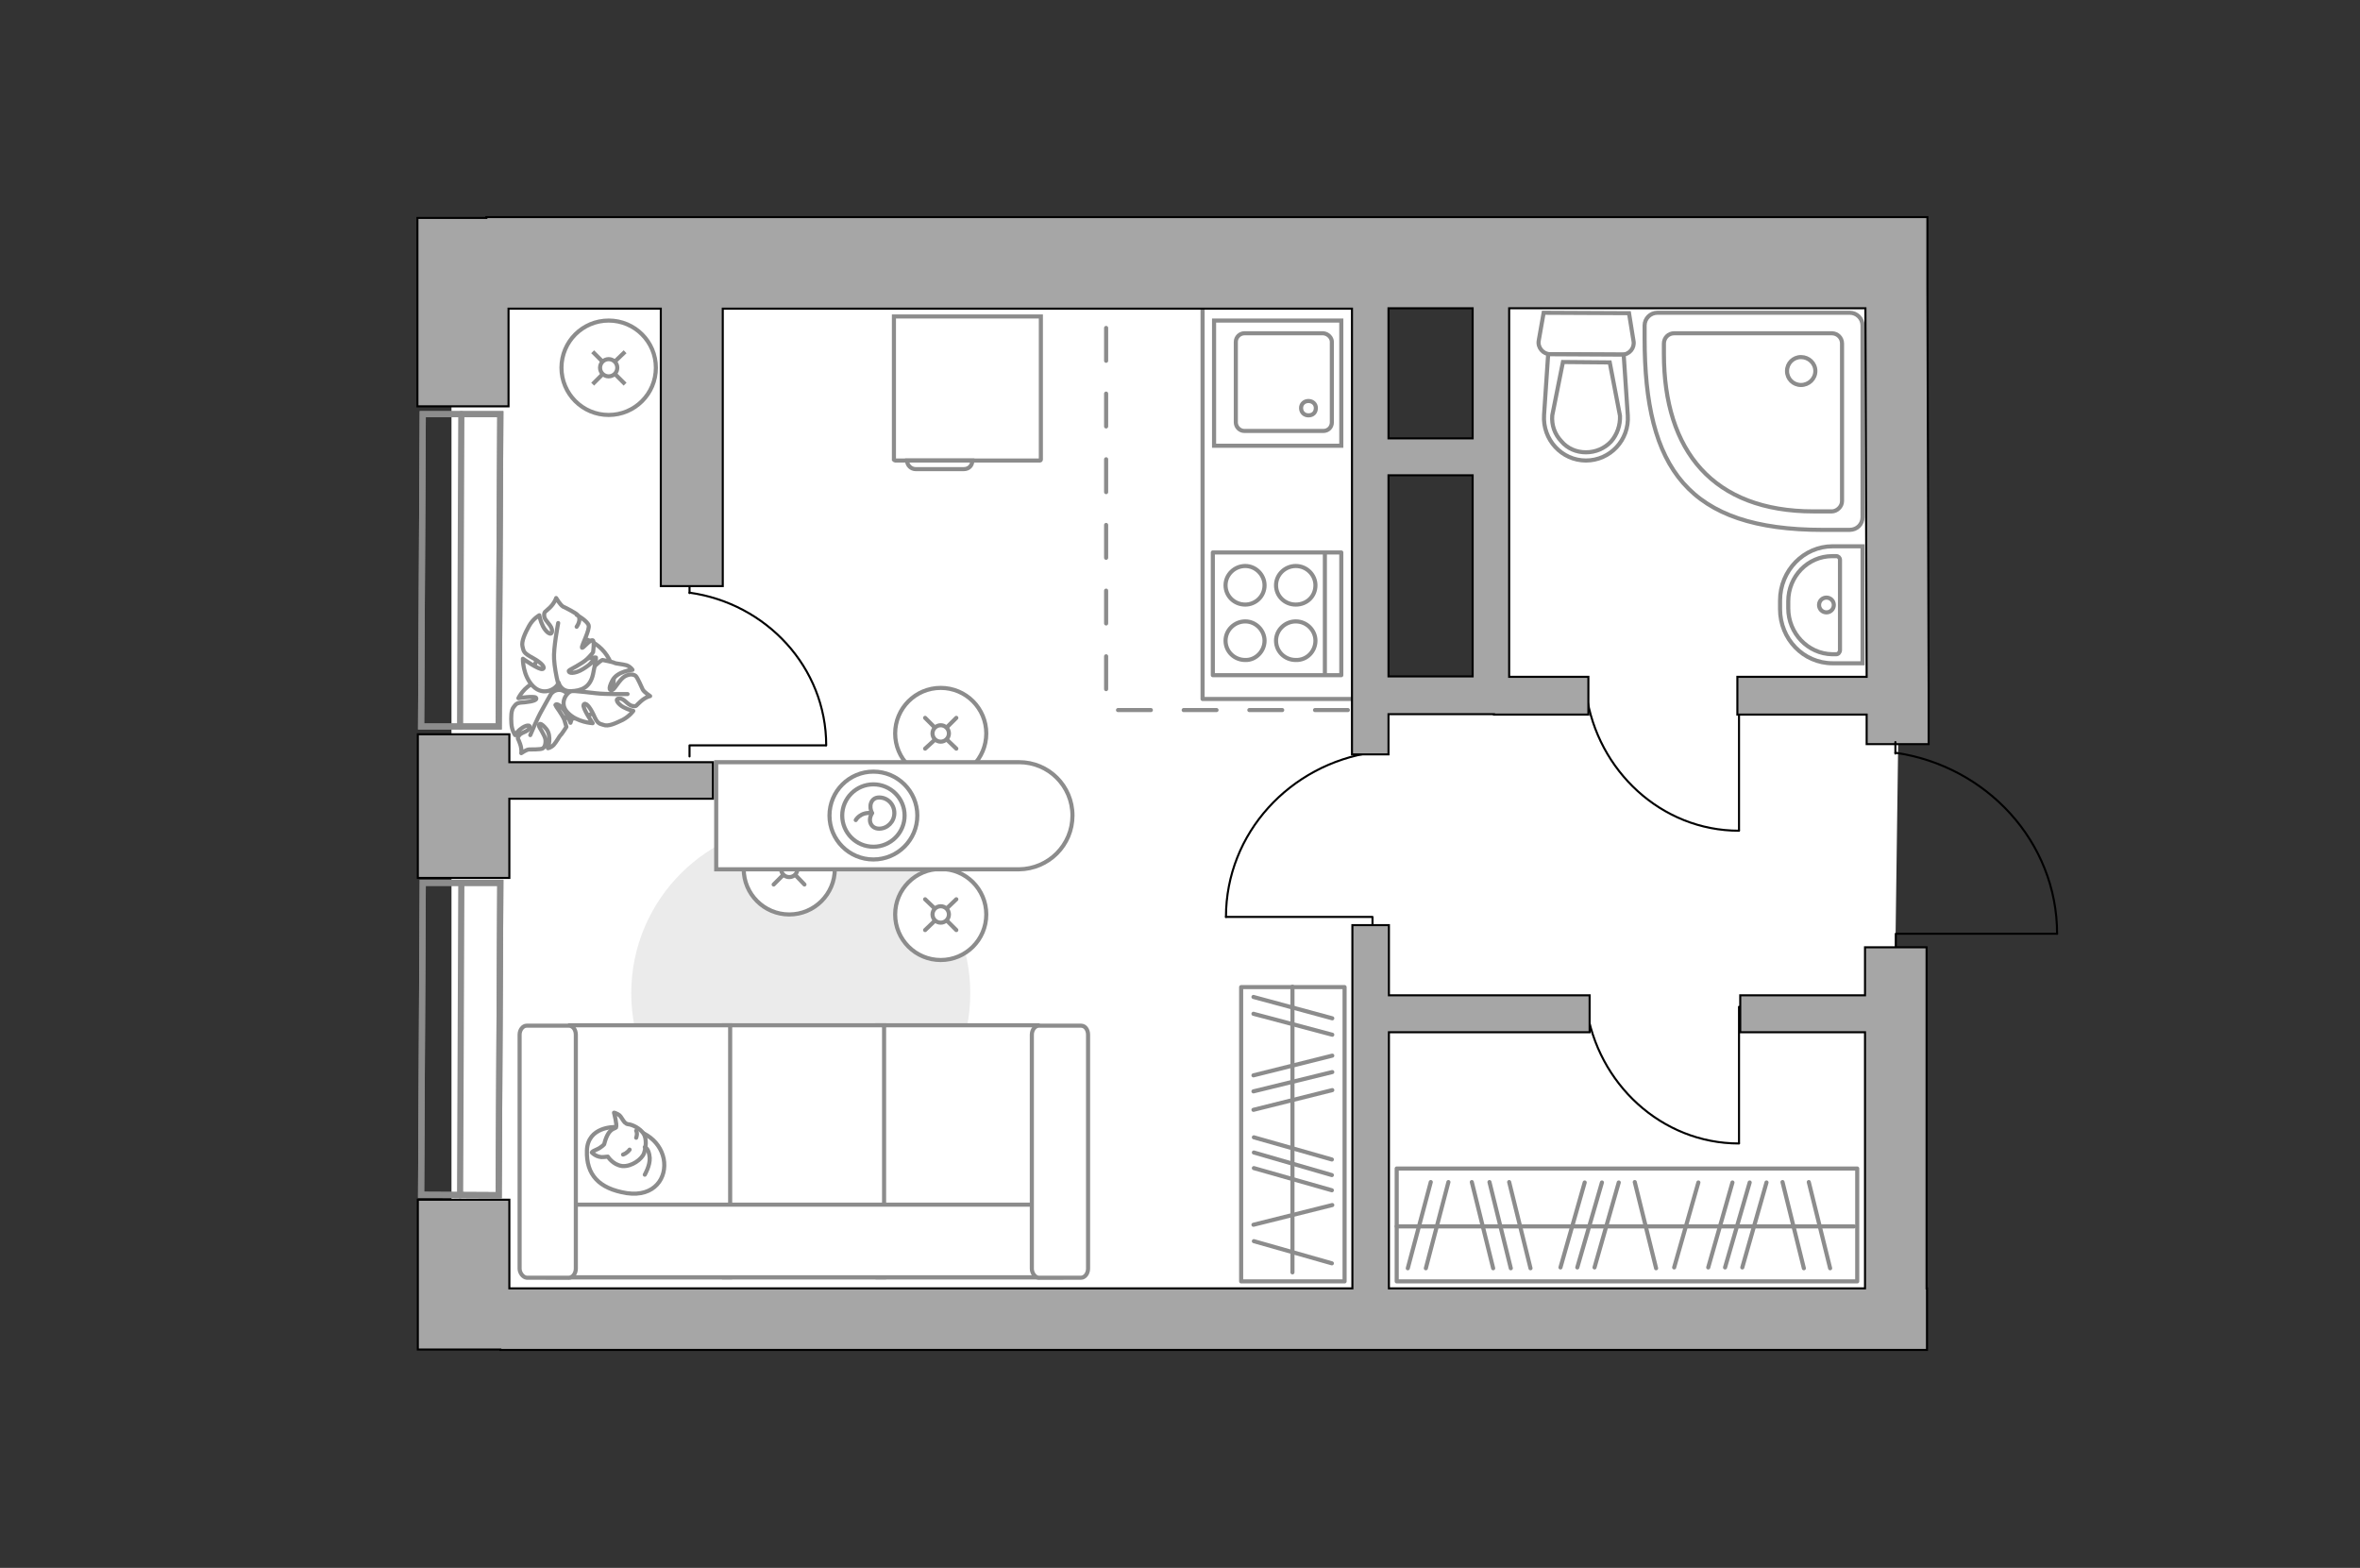 <?xml version="1.0" encoding="utf-8"?>
<!-- Generator: Adobe Illustrator 21.0.0, SVG Export Plug-In . SVG Version: 6.00 Build 0)  -->
<svg version="1.1" id="Слой_1" xmlns="http://www.w3.org/2000/svg" xmlns:xlink="http://www.w3.org/1999/xlink" x="0px" y="0px"
	 viewBox="0 0 575 382" style="enable-background:new 0 0 575 382;" xml:space="preserve">
<rect x="0" y="0" width="575" height="382" fill="#333333" stroke="none"/>
<style type="text/css">
	.st0{fill:#FFFFFF;}
	.st1{fill:#EBEBEB;}
	.st2{fill:none;stroke:#8C8C8C;stroke-linecap:round;stroke-linejoin:round;stroke-miterlimit:10;}
	.st3{fill:#FFFFFF;stroke:#8C8C8C;stroke-miterlimit:10;}
	.st4{fill:#FFFFFF;stroke:#8C8C8C;stroke-linecap:round;stroke-linejoin:round;stroke-miterlimit:10;}
	.st5{fill:none;stroke:#8C8C8C;stroke-miterlimit:10;}
	.st6{fill:#FFFFFF;stroke:#8C8C8C;stroke-linecap:round;stroke-miterlimit:10;}
	.st7{fill:none;stroke:#8C8C8C;stroke-linecap:round;stroke-miterlimit:10;}
	.st8{fill:none;stroke:#000000;stroke-width:0.5;stroke-linecap:round;stroke-linejoin:round;stroke-miterlimit:10;}
	.st9{fill:none;stroke:#8C8C8C;stroke-width:1.5;stroke-linecap:round;stroke-miterlimit:10;}
	.st10{fill:none;stroke:#8C8C8C;stroke-linecap:round;stroke-linejoin:round;stroke-miterlimit:10;stroke-dasharray:8;}
	.st11{fill:#A6A6A6;stroke:#000000;stroke-width:0.5;stroke-miterlimit:10;}
</style>
<polygon id="bg" class="st0" points="462.6,172.3 462.5,172.3 462.5,63.5 363.2,63.5 363.2,167.6 334.5,167.6 334.5,63.5 110,63.5 
	110,320 460.6,320 "/>
<g id="furniture_1_">
	<path id="Vector_1_" class="st1" d="M153.8,242c0-22.8,18.5-41.3,41.3-41.3s41.3,18.5,41.3,41.3s-18.5,41.3-41.3,41.3
		S153.8,264.8,153.8,242z"/>
	<g>
		<rect x="340.3" y="284.7" class="st2" width="112.2" height="27.5"/>
		<line class="st2" x1="380.2" y1="308.8" x2="386.1" y2="288.1"/>
		<line class="st2" x1="384.3" y1="308.8" x2="390.3" y2="288.1"/>
		<line class="st2" x1="388.5" y1="308.8" x2="394.4" y2="288.1"/>
		<line class="st2" x1="407.9" y1="308.8" x2="413.8" y2="288.1"/>
		<line class="st2" x1="343" y1="309" x2="348.6" y2="288"/>
		<line class="st2" x1="347.4" y1="309" x2="352.9" y2="288"/>
		<line class="st2" x1="363.8" y1="309" x2="358.6" y2="288"/>
		<line class="st2" x1="372.9" y1="309" x2="367.7" y2="288"/>
		<line class="st2" x1="403.5" y1="309" x2="398.3" y2="288"/>
		<line class="st2" x1="445.9" y1="309" x2="440.7" y2="288"/>
		<line class="st2" x1="416.2" y1="308.8" x2="422.1" y2="288.1"/>
		<line class="st2" x1="420.3" y1="308.8" x2="426.3" y2="288.1"/>
		<line class="st2" x1="424.5" y1="308.8" x2="430.4" y2="288.1"/>
		<line class="st2" x1="439.5" y1="309" x2="434.3" y2="288"/>
		<line class="st2" x1="368.1" y1="309" x2="362.9" y2="288"/>
		<line class="st2" x1="451.7" y1="298.8" x2="340.3" y2="298.8"/>
	</g>
	<g>
		<rect x="302.4" y="240.5" class="st2" width="25.2" height="71.7"/>
		<line class="st2" x1="305.5" y1="277.1" x2="324.5" y2="282.5"/>
		<line class="st2" x1="305.5" y1="280.8" x2="324.5" y2="286.3"/>
		<line class="st2" x1="305.5" y1="284.6" x2="324.5" y2="290"/>
		<line class="st2" x1="305.5" y1="302.4" x2="324.5" y2="307.8"/>
		<line class="st2" x1="305.4" y1="242.9" x2="324.6" y2="248.1"/>
		<line class="st2" x1="305.4" y1="247" x2="324.6" y2="252.1"/>
		<line class="st2" x1="305.4" y1="262" x2="324.6" y2="257.2"/>
		<line class="st2" x1="305.4" y1="270.4" x2="324.6" y2="265.6"/>
		<line class="st2" x1="305.4" y1="298.4" x2="324.6" y2="293.6"/>
		<line class="st2" x1="305.4" y1="265.9" x2="324.6" y2="261.2"/>
		<line class="st2" x1="314.9" y1="310" x2="314.9" y2="240.4"/>
	</g>
	<g>
		<path id="Vector_60_1_" class="st3" d="M132,158.9c3.5-4.2,9.7-4.9,13.9-1.4s4.9,9.7,1.4,13.9s-9.7,4.9-13.9,1.4
			C129.1,169.4,128.5,163.3,132,158.9z"/>
		<path class="st4" d="M130.4,166.3c-2.7,0.9-4.1,3.8-4.1,3.8s3.9-0.6,4.3-0.1s-0.7,0.9-2.7,1.1c-1.9,0.1-2.1,0.3-2.7,1.1
			c-0.7,0.8-0.7,2.5-0.6,4.1c0.1,1.7,0.9,2.8,0.9,2.8s0.5-0.9,1.5-1.6c1-0.8,2.4-1.1,2-0.1c-0.5,1-2.1,1-2.6,1.9
			c-0.5,0.7-0.1,0.6,0.3,1.9c0.5,1.4,0.3,2.3,0.3,2.3s1.3-0.9,1.9-0.9c0.7,0,2.7,0,3.2-0.2s0.9-0.9,0.8-2.2c-0.2-1.2-1.6-3-1.6-3.4
			c0-0.5,0.4-0.9,1.8,0.8s0.4,4.7,0.4,4.7s0.7-0.1,1.4-0.8c0.7-0.8,1.4-2.1,1.6-2.3c0.3-0.2,1.5-2.1,1.5-2.1s-0.1-0.4-0.5-1.7
			c-0.5-1.3-2.2-3.5-2.2-3.6s0.4-0.6,1.5,0.5c1.2,1.1,2.2,3.8,2.2,3.8s0.1-0.2,0.8-2.8c0.7-2.7-0.7-4-2.4-4.9s-2.9,0.4-2.9,0.4
			C134.6,167.5,133,165.1,130.4,166.3z"/>
		<path class="st2" d="M137.7,165.6c-1.4,0.8-2.6,1.8-3.3,3.2c-0.5,0.8-1.7,3.1-2.4,4.3c-1.1,1.9-2.8,6-2.8,6"/>
		<path class="st4" d="M138.4,173.7c2.2,2.3,6,2.5,6,2.5s-2.6-3.8-2.2-4.5c0.4-0.7,1.4,0.3,2.4,2.4c0.9,2.1,1.3,2.2,2.4,2.5
			c1.2,0.5,3-0.4,4.7-1.2c1.7-0.9,2.6-2.2,2.6-2.2s-1.1-0.2-2.4-0.9s-2.3-2.1-1-2.1c1.2-0.1,2,1.6,3.2,1.8c1.1,0.2,0.8-0.1,2-1.1
			c1.2-1.1,2.3-1.3,2.3-1.3s-1.5-1-1.8-1.6s-1.2-2.8-1.7-3.3c-0.5-0.4-1.4-0.6-2.7,0.1c-1.3,0.8-2.4,3.1-3,3.3c-0.5,0.2-1.2,0,0-2.3
			s4.9-2.6,4.9-2.6s-0.4-0.7-1.4-1.1c-1-0.3-2.7-0.4-3-0.6c-0.3-0.2-2.9-0.7-2.9-0.7s-0.3,0-1.6,1.2c-1.2,1.1-2.7,4-2.9,4.1
			c-0.2,0.1-0.8-0.1-0.2-1.8c0.7-1.7,3.1-4.1,3.1-4.1s-0.3-0.1-3.4,0.4s-3.9,2.6-4.1,4.8s1.8,2.8,1.8,2.8
			C137.9,168.7,136.1,171.5,138.4,173.7z"/>
		<path class="st2" d="M134.4,166.3c1.4,1.1,3.1,1.8,4.9,2c1.3,0.1,4.3,0.4,5.9,0.6c2.4,0.3,7.7,0.2,7.7,0.2"/>
		<g>
			<path class="st4" d="M140.5,149.8c0,0,2.5,1.4,2.9,2.5s-1.8,5.1-1.6,5.5c0.2,0.3,1.9-2,2.6-1.8c0.5,0.1,0.1,2.9,0.1,2.9
				s-0.1,0.3-1.4,1.6c-1.2,1.2-4.4,2.7-4.5,2.9s0.1,0.9,2,0.3c1.9-0.6,4.6-3.1,4.6-3.1s0,0.2-0.7,3.6s-3,4.1-5.4,4.2
				c-2.5,0.1-3-2.1-3-2.1c-0.5,1.6-3.7,3.4-6.2,0.9c-2.6-2.6-2.5-6.7-2.5-6.7s4,2.8,4.8,2.5s-0.2-1.5-2.4-2.7
				c-2.2-1.2-2.2-1.5-2.5-2.8c-0.3-1.2,0.6-3.2,1.6-5s2.5-2.6,2.5-2.6s0.2,1.3,0.9,2.7s2.1,2.5,2.2,1.2c0.1-1.4-1.7-2.4-1.9-3.6
				c-0.1-1.3,0.2-1,1.4-2.2s1.5-2.3,1.5-2.3s1,1.7,1.7,2.1c0.7,0.3,3,1.5,3.5,2c0.6,0.5,0.7,1.6-0.2,2.9"/>
			<path class="st2" d="M136,166.6c-0.5-1.9-0.9-4.3-1-6c-0.2-2.6,1-8.8,1-8.8"/>
		</g>
	</g>
	<g>
		<circle class="st3" cx="148.3" cy="89.6" r="11.5"/>
		<line class="st5" x1="146.7" y1="88" x2="144.4" y2="85.7"/>
		<circle class="st3" cx="148.3" cy="89.6" r="2.1"/>
		<line class="st5" x1="152.3" y1="93.6" x2="149.9" y2="91.2"/>
		<line class="st5" x1="146.7" y1="91.3" x2="144.4" y2="93.6"/>
		<line class="st5" x1="152.3" y1="85.7" x2="149.9" y2="88"/>
	</g>
	<g>
		<path id="Vector_54_1_" class="st3" d="M252.8,249.8h-39v61.4h39V249.8z"/>
		<path id="Vector_55_1_" class="st3" d="M215.4,249.8h-39v61.4h39V249.8z"/>
		<path id="Vector_56_1_" class="st3" d="M177.9,249.8h-39v61.4h39V249.8z"/>
		<path id="Vector_57_1_" class="st3" d="M133.4,293.5v17.7h125.1l-3.7-17.7H133.4z"/>
		<path id="Vector_58_1_" class="st3" d="M253,311.3h10.4c0.9,0,1.7-1,1.7-2.2v-57c0-1.2-0.7-2.2-1.7-2.2h-10.3
			c-0.9,0-1.7,1-1.7,2.2v57C251.4,310.1,252.1,311.2,253,311.3z"/>
		<path id="Vector_59_1_" class="st3" d="M128.3,311.3h10.3c0.9,0,1.7-1,1.7-2.2v-57c0-1.2-0.7-2.2-1.7-2.2h-10.3
			c-0.9,0-1.7,1-1.7,2.2v57C126.6,310.1,127.4,311.2,128.3,311.3z"/>
		<g>
			<path class="st4" d="M161.7,282.3c0.9,4.6-2.2,9.4-9,8.4c-6.8-1.1-9.9-4.5-9.7-10.4s6.8-5.7,6.8-5.7
				C156.2,274.6,160.7,277.6,161.7,282.3z"/>
			<path class="st4" d="M150.1,274.7c0.3-0.6-0.5-3.6-0.5-3.6s0-0.1,1,0.4s1.2,2.2,2.4,2.4c1.2,0.1,3,1.1,3.8,2.3
				c0.8,1.2,0.6,3.4,0.1,4.8s-3,3.3-5.3,3.1c-2.3-0.3-3.5-2.3-3.5-2.3s0,0-1,0.1c-1.7,0.2-2.9-1.1-2.9-1.1s-0.1-0.2,1.1-0.7
				s1.9-1.3,1.9-1.3C148.2,274.8,149.7,275.1,150.1,274.7z"/>
			<path class="st4" d="M151.8,281.3c1.1-0.4,1.6-1.2,1.6-1.2"/>
			<path class="st4" d="M155,275.5c0.4,0.7,0,1.7,0,1.7"/>
			<path class="st2" d="M157.1,286.2c0,0,1.3-2.2,1.2-4.1c-0.2-2.4-1.2-2.6-1.2-2.6"/>
		</g>
	</g>
	<g>
		<path id="Vector_8_1_" class="st3" d="M217.8,112V77.1h35.8V112c0,0.1-0.1,0.2-0.2,0.2h-35.3C218,112.2,217.9,112.1,217.8,112z"/>
		<path id="Vector_9_1_" class="st3" d="M234.8,114.3h-11.7c-1.1,0-2.1-0.9-2.1-2.1h15.9C236.9,113.4,236.1,114.3,234.8,114.3z"/>
	</g>
	<g>
		<path id="Vector_142_1_" class="st2" d="M326.8,134.6v29.9h-31.3v-29.9H326.8z"/>
		<g id="Group_28_1_">
			<g id="Group_29_1_">
				<path id="Vector_143_1_" class="st2" d="M303.4,160.8c-2.7,0-4.8-2.1-4.8-4.7c0-2.6,2.2-4.7,4.8-4.7s4.7,2.2,4.7,4.7
					C308.1,158.7,305.9,160.9,303.4,160.8z"/>
				<path id="Vector_144_1_" class="st2" d="M315.7,160.8c-2.7,0-4.8-2.1-4.8-4.7c0-2.6,2.2-4.7,4.8-4.7c2.7,0,4.8,2.2,4.8,4.7
					C320.5,158.7,318.4,160.9,315.7,160.8z"/>
			</g>
			<g id="Group_30_1_">
				<path id="Vector_145_1_" class="st2" d="M303.4,147.3c-2.7,0-4.8-2.1-4.8-4.7c0-2.6,2.2-4.7,4.8-4.7s4.7,2.2,4.7,4.7
					C308.1,145.3,305.9,147.3,303.4,147.3z"/>
				<path id="Vector_146_1_" class="st2" d="M315.7,147.3c-2.7,0-4.8-2.1-4.8-4.7c0-2.6,2.2-4.7,4.8-4.7c2.7,0,4.8,2.2,4.8,4.7
					C320.5,145.3,318.4,147.3,315.7,147.3z"/>
			</g>
		</g>
		<path id="Vector_147_1_" class="st2" d="M322.8,134.8v29.6"/>
	</g>
	<polyline class="st2" points="293,70.6 293,170.3 333.1,170.3 	"/>
	<g>
		<g>
			<circle class="st6" cx="229.2" cy="178.7" r="11.1"/>
			<line class="st7" x1="227.7" y1="177.2" x2="225.4" y2="174.9"/>
			<circle class="st6" cx="229.2" cy="178.7" r="2"/>
			<line class="st7" x1="233" y1="182.4" x2="230.7" y2="180.2"/>
			<line class="st7" x1="227.7" y1="180.3" x2="225.4" y2="182.4"/>
			<line class="st7" x1="233" y1="174.9" x2="230.7" y2="177.2"/>
		</g>
		<g>
			<circle class="st6" cx="229.2" cy="222.8" r="11.1"/>
			<line class="st7" x1="227.7" y1="221.3" x2="225.4" y2="219.1"/>
			<circle class="st6" cx="229.2" cy="222.8" r="2"/>
			<line class="st7" x1="233" y1="226.6" x2="230.7" y2="224.3"/>
			<line class="st7" x1="227.7" y1="224.4" x2="225.4" y2="226.6"/>
			<line class="st7" x1="233" y1="219.1" x2="230.7" y2="221.3"/>
		</g>
		<g>
			<circle class="st6" cx="192.3" cy="211.7" r="11.1"/>
			<line class="st7" x1="190.7" y1="210.2" x2="188.5" y2="208"/>
			<circle class="st6" cx="192.3" cy="211.7" r="2"/>
			<line class="st7" x1="196" y1="215.5" x2="193.8" y2="213.2"/>
			<line class="st7" x1="190.7" y1="213.3" x2="188.5" y2="215.5"/>
			<line class="st7" x1="196" y1="208" x2="193.8" y2="210.2"/>
		</g>
		<g>
			<path class="st3" d="M248.3,211.8h-73.8v-26.1h73.8c7.2,0,13,5.8,13,13l0,0C261.3,205.9,255.5,211.7,248.3,211.8z"/>
			<circle class="st2" cx="212.8" cy="198.7" r="10.7"/>
			<circle class="st2" cx="212.8" cy="198.7" r="7.6"/>
			<path class="st2" d="M212.5,198.1c-0.9-1.5-0.4-3.8,1.7-3.8s3.7,1.7,3.7,3.8s-1.7,3.8-3.7,3.8S211.3,199.9,212.5,198.1z"/>
			<path class="st2" d="M212.3,198.1c-2.7-0.3-3.8,1.7-3.8,1.7"/>
		</g>
	</g>
	<g id="Group_34_2_">
		<path id="Vector_158_2_" class="st8" d="M201.2,181.6H168v2.7"/>
		<path id="Vector_159_2_" class="st8" d="M168,142.2v2.3"/>
		<path id="Vector_160_2_" class="st8" d="M168,144.4c18.7,2.6,33.3,18.2,33.3,37.2"/>
	</g>
	<g id="Group_34_3_">
		<path id="Vector_158_3_" class="st8" d="M334.4,226.3v-2.9h-35.7"/>
		<path id="Vector_159_3_" class="st8" d="M334.5,183.5V181"/>
		<path id="Vector_160_3_" class="st8" d="M298.7,223.4c0-20.4,15.6-37.2,35.8-40.1"/>
	</g>
	<g id="Group_34_4_">
		<path id="Vector_158_4_" class="st8" d="M426.4,169.1h-2.7v33.2"/>
		<path id="Vector_159_4_" class="st8" d="M386.6,169.1h-2.3"/>
		<path id="Vector_160_4_" class="st8" d="M423.7,202.4c-18.9,0-34.5-14.6-37.2-33.3"/>
	</g>
	<g id="Group_34_1_">
		<path id="Vector_158_1_" class="st8" d="M426.4,245.3h-2.7v33.2"/>
		<path id="Vector_159_1_" class="st8" d="M386.6,245.3h-2.3"/>
		<path id="Vector_160_1_" class="st8" d="M423.7,278.6c-18.9,0-34.5-14.6-37.2-33.3"/>
	</g>
</g>
<g id="windows_1_">
	<g>
		<polygon class="st9" points="103,100.9 102.6,177 121.5,177 121.9,100.9 		"/>
		<polygon class="st9" points="103,100.9 102.6,177 121.5,177 121.9,100.9 		"/>
		<line class="st9" x1="112.4" y1="100.9" x2="112.1" y2="177"/>
	</g>
	<g>
		<polygon class="st9" points="103,215.1 102.6,291.1 121.5,291.2 121.9,215.1 		"/>
		<polygon class="st9" points="103,215.1 102.6,291.1 121.5,291.2 121.9,215.1 		"/>
		<line class="st9" x1="112.4" y1="215.1" x2="112.1" y2="291.2"/>
	</g>
</g>
<g id="plan">
	<g>
		<g>
			<path class="st5" d="M450.6,129.1h-6.5c-32.8,0-43.4-14.9-43.4-46.7v-3.1c0-1.7,1.4-3.1,3.1-3.1h46.9c1.7,0,3.1,1.4,3.1,3.1V126
				C453.8,127.7,452.5,129.1,450.6,129.1z"/>
			<path class="st5" d="M438.8,93.8c1.9,0,3.5-1.5,3.5-3.4s-1.6-3.4-3.5-3.4s-3.4,1.5-3.4,3.4S436.9,93.8,438.8,93.8z"/>
			<path class="st5" d="M446.3,124.6h-4.4c-24.5,0-36.5-14.7-36.5-38.4v-2.5c0-1.4,1.1-2.5,2.5-2.5h38.4c1.4,0,2.5,1.1,2.5,2.5v38.4
				C448.8,123.5,447.5,124.6,446.3,124.6z"/>
		</g>
		<g>
			<path class="st3" d="M374.9,83l1.2-6.8l20.8,0.1l1.1,6.8c0.3,1.7-1,3.3-2.8,3.3l-17.5-0.1C376,86.3,374.6,84.7,374.9,83z"/>
			<path class="st3" d="M376.2,101.1l1-14.8l18.4,0.1l1,14.8c0.4,6-4.3,11-10.2,11l0,0C380.5,112.2,375.8,107.1,376.2,101.1z"/>
			<path class="st3" d="M380.8,88.2l-2.6,13c-0.2,2.4,0.6,4.6,2.2,6.3c1.5,1.8,3.7,2.7,6,2.7c2.3,0,4.5-0.9,6.1-2.6
				c1.5-1.7,2.3-4,2.2-6.3l-2.5-13L380.8,88.2z"/>
		</g>
		<g>
			<path class="st3" d="M446.4,159.4h1c0.5,0,0.9-0.5,0.9-1v-22c0-0.5-0.4-0.9-0.9-0.9h-1c-5.9,0-10.7,4.9-10.7,11v1.7
				C435.7,154.3,440.5,159.3,446.4,159.4z"/>
			<path class="st3" d="M446.8,147.4c0-1-0.8-1.8-1.8-1.8s-1.8,0.8-1.8,1.8s0.8,1.8,1.8,1.8S446.8,148.4,446.8,147.4z"/>
			<path class="st5" d="M446.5,161.6h7.3v-28.5h-7.3c-7,0-12.8,5.9-12.8,13.2v2.1C433.7,155.7,439.4,161.6,446.5,161.6z"/>
		</g>
	</g>
	<g>
		<g id="Group_27_3_">
			<path id="Vector_140_3_" class="st3" d="M326.8,108.6V78.1h-31v30.5H326.8z"/>
		</g>
		<path id="Vector_141_3_" class="st3" d="M322.4,81.2h-19.2c-1.1,0-2.1,0.9-2.1,2.1v19.6c0,1.1,0.9,2.1,2.1,2.1h19.2
			c1.2,0,2.1-0.9,2.1-2.1V83.3C324.5,82.3,323.6,81.3,322.4,81.2z"/>
		<path id="Vector_139_3_" class="st3" d="M318.8,97.7c1,0,1.8,0.7,1.8,1.7c0,1.1-0.7,1.8-1.8,1.8c-1,0-1.8-0.7-1.8-1.8
			C317,98.4,317.8,97.7,318.8,97.7z"/>
	</g>
	<polyline class="st10" points="328.4,173 269.5,173 269.5,76.2 	"/>
	<g>
		<polygon class="st11" points="124.1,178.9 101.8,178.9 101.8,213.9 124.1,213.9 124.1,194.6 173.7,194.6 173.7,185.7 124.1,185.7 
					"/>
		<polygon class="st11" points="124.1,292.3 101.8,292.3 101.8,328.8 121.9,328.8 121.9,328.9 469.5,328.9 469.5,313.9 469.4,313.9 
			469.4,230.8 454.4,230.8 454.4,242.5 424,242.5 424,251.5 454.4,251.5 454.4,313.9 338.4,313.9 338.4,251.5 387.3,251.5 
			387.3,242.5 338.4,242.5 338.4,225.4 329.5,225.4 329.5,313.9 124.1,313.9 		"/>
		<path class="st11" d="M469.9,181.3v-1.5v-12.2l-0.3-98.1V52.9H118.5v0.2h-16.8V99h22.2V75.2H161v67.6h15.1V75.2h153.3v108.6h8.9
			V174h8.5l0,0H364v0.1h23v-9.2h-19.3v-0.2V75.1h86.8l0.3,89.8h-31.5v9.2h31.5v7.2H469.9z M358.8,106.8h-20.5V75.1h20.5V106.8z
			 M358.8,164.8h-20.5v-49h20.5V164.8z"/>
	</g>
	<g id="Group_34_5_">
		<path id="Vector_158_5_" class="st8" d="M501.2,227.5h-39.3v3.2"/>
		<path id="Vector_159_5_" class="st8" d="M461.8,180.8v2.8"/>
		<path id="Vector_160_5_" class="st8" d="M461.8,183.4c22.2,3.2,39.4,21.7,39.4,44.1"/>
	</g>
</g>
<g id="points">
	<path id="bedroom_x5F_1_2_" class="st2" d="M212.9,141.1"/>
	<path id="kitchen_2_" class="st2" d="M281.5,121.3"/>
	<path id="balcony_2_" class="st2" d="M139.3,129.7"/>
	<path id="wc_x5F_bathroom" class="st2" d="M395.7,139.9"/>
	<path id="hallway_2_" class="st2" d="M375.4,210.2"/>
	<path id="wardrobe" class="st2" d="M368.1,270.4"/>
</g>
</svg>
